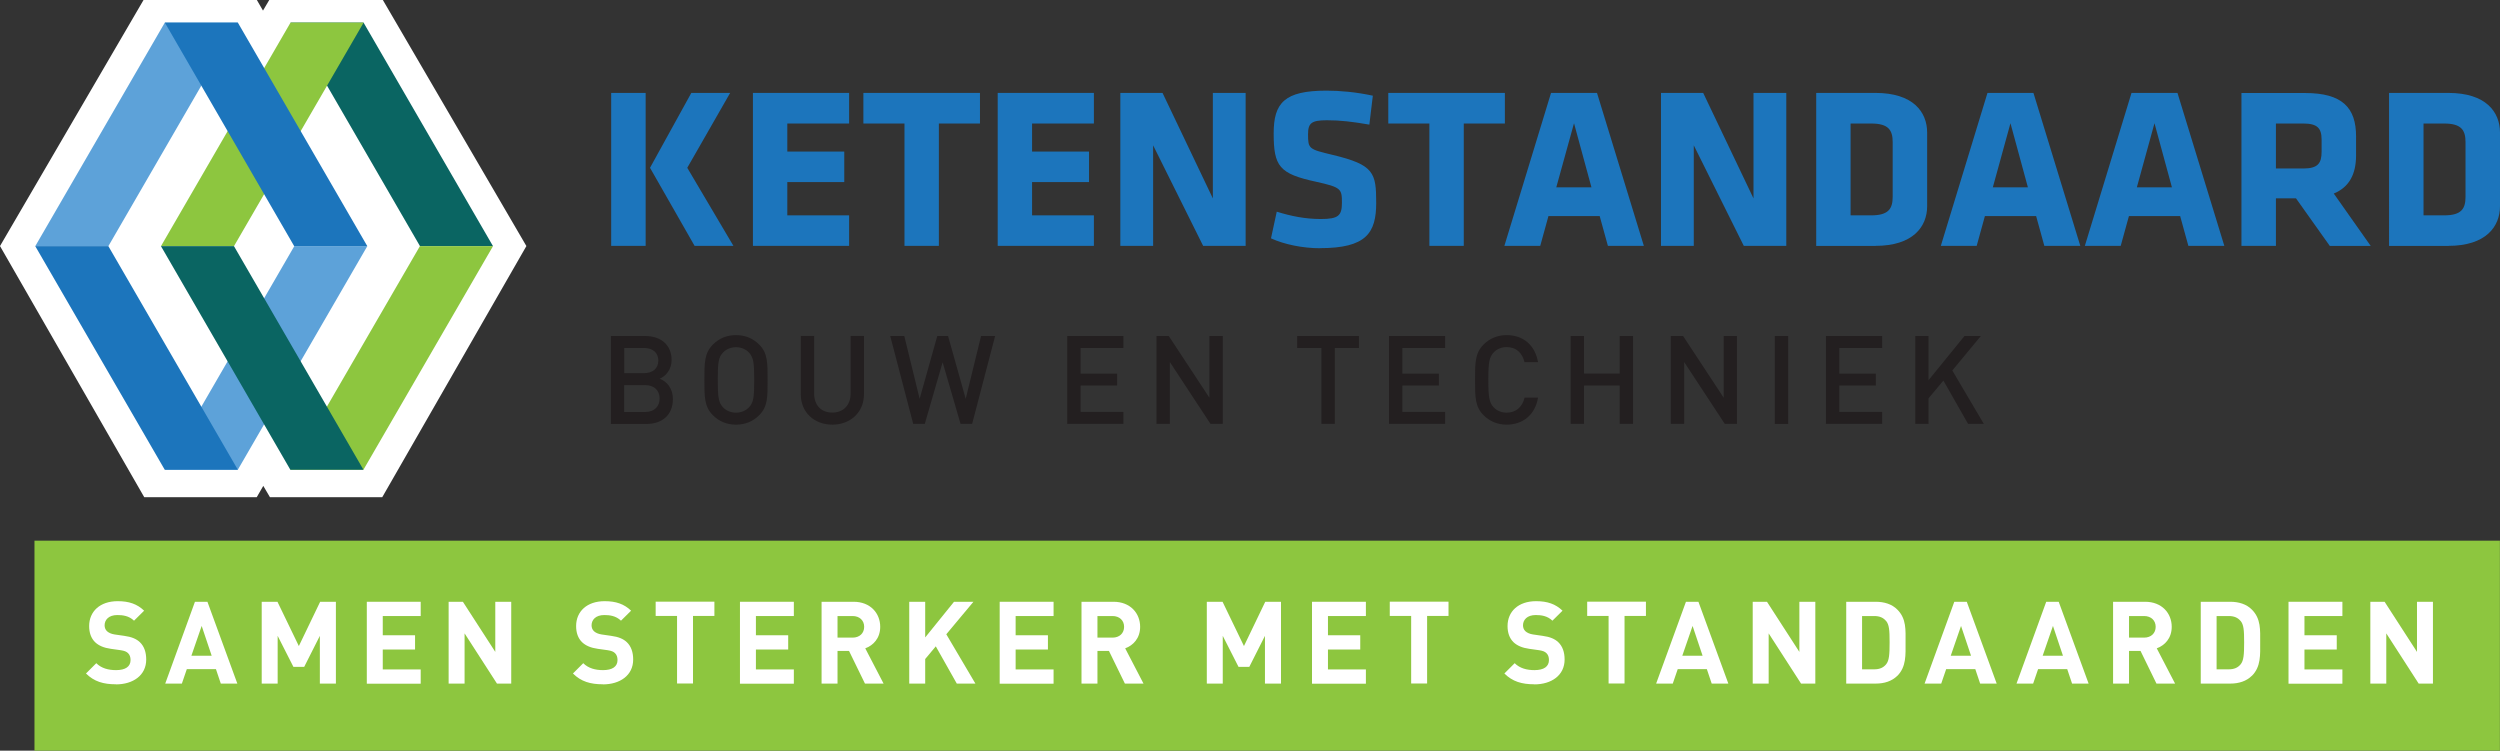 <?xml version="1.0" encoding="UTF-8"?><svg id="Layer_1" xmlns="http://www.w3.org/2000/svg" viewBox="0 0 252.38 75.78"><rect x="0" y="0" width="252.38" height="75.78" fill="#333333" stroke="none"/><defs><style>.cls-1{fill:#fff;}.cls-2{fill:#8dc63f;}.cls-3{fill:#231f20;}.cls-4{fill:#1c75bc;}.cls-5{fill:#0a6562;}.cls-6{fill:#5da2d9;}</style></defs><polygon class="cls-1" points="25.92 50.19 26.58 49.05 27.25 50.19 38.59 50.19 53.14 24.84 38.65 0 27.18 0 26.55 1.07 25.93 0 14.49 0 0 24.84 14.56 50.19 25.92 50.19"/><path class="cls-4" d="M65.62,16.94l4.17-7.56h3.92l-4.33,7.56,4.66,7.88h-3.92l-4.5-7.88Zm-3.92-7.56h3.48v15.44h-3.48V9.38Z"/><polygon class="cls-4" points="76.01 24.82 76.01 9.38 85.72 9.38 85.72 12.47 79.48 12.47 79.48 15.3 85.23 15.3 85.23 18.38 79.48 18.38 79.48 21.74 85.72 21.74 85.72 24.82 76.01 24.82"/><polygon class="cls-4" points="94.78 12.47 94.78 24.82 91.31 24.82 91.31 12.47 87.16 12.47 87.16 9.38 98.93 9.38 98.93 12.47 94.78 12.47"/><polygon class="cls-4" points="100.72 24.82 100.72 9.38 110.43 9.38 110.43 12.47 104.19 12.47 104.19 15.3 109.94 15.3 109.94 18.38 104.19 18.38 104.19 21.74 110.43 21.74 110.43 24.82 100.72 24.82"/><polygon class="cls-4" points="116.41 14.67 116.41 24.82 113.1 24.82 113.1 9.38 117.36 9.38 122.44 20.03 122.44 9.38 125.75 9.38 125.75 24.82 121.46 24.82 116.41 14.67"/><g><path class="cls-4" d="M133.29,25.06c-1.79,0-3.66-.39-4.98-1l.58-2.69c1.42,.44,2.85,.74,4.45,.74,1.79,0,2.13-.35,2.13-1.65,0-1.39-.07-1.55-2.6-2.11-3.73-.81-4.29-1.55-4.29-4.89,0-3.08,1.09-4.31,5.33-4.31,1.35,0,2.97,.14,4.68,.51l-.35,2.92c-1.76-.3-2.9-.44-4.29-.44-1.55,0-1.9,.28-1.9,1.41,0,1.48,.07,1.51,2.5,2.09,4.17,1,4.38,1.81,4.38,4.84s-1,4.57-5.66,4.57"/><polygon class="cls-4" points="147.77 12.47 147.77 24.82 144.3 24.82 144.3 12.47 140.15 12.47 140.15 9.38 151.92 9.38 151.92 12.47 147.77 12.47"/><path class="cls-4" d="M157.11,18.91h3.55l-1.76-6.47-1.79,6.47Zm8.83,5.91h-3.62l-.83-3.01h-5.17l-.83,3.01h-3.62l4.71-15.44h4.64l4.73,15.44Z"/><polygon class="cls-4" points="170.99 14.67 170.99 24.82 167.68 24.82 167.68 9.38 171.94 9.38 177.02 20.03 177.02 9.38 180.33 9.38 180.33 24.82 176.04 24.82 170.99 14.67"/><path class="cls-4" d="M191.07,14.35c0-1.21-.42-1.88-2.16-1.88h-2.09v9.27h2.09c1.74,0,2.16-.67,2.16-1.88v-5.52Zm-1.74,10.48h-5.98V9.38h5.98c3.8,0,5.22,1.92,5.22,4.01v7.42c0,2.06-1.41,4.01-5.22,4.01"/><path class="cls-4" d="M201.17,18.91h3.55l-1.76-6.47-1.78,6.47Zm8.83,5.91h-3.62l-.83-3.01h-5.17l-.83,3.01h-3.62l4.71-15.44h4.64l4.73,15.44Z"/><path class="cls-4" d="M215.71,18.91h3.55l-1.76-6.47-1.78,6.47Zm8.83,5.91h-3.62l-.83-3.01h-5.17l-.83,3.01h-3.62l4.71-15.44h4.64l4.73,15.44Z"/><path class="cls-4" d="M234.37,14.09c0-1.16-.44-1.62-1.85-1.62h-2.76v4.54h2.76c1.48,0,1.85-.53,1.85-1.69v-1.23Zm-2.57,5.93h-2.04v4.8h-3.48V9.39h6.42c3.76,0,5.15,1.48,5.15,4.38v1.9c0,1.92-.69,3.22-2.25,3.87l3.73,5.29h-4.13l-3.41-4.8Z"/><path class="cls-4" d="M248.9,14.35c0-1.21-.42-1.88-2.15-1.88h-2.09v9.27h2.09c1.74,0,2.15-.67,2.15-1.88v-5.52Zm-1.74,10.48h-5.98V9.38h5.98c3.8,0,5.22,1.92,5.22,4.01v7.42c0,2.06-1.41,4.01-5.22,4.01"/><path class="cls-3" d="M65.13,38.88h-2.12v2.71h2.12c.94,0,1.46-.57,1.46-1.36s-.52-1.35-1.46-1.35m-.12-3.75h-1.99v2.54h1.99c.86,0,1.45-.45,1.45-1.27s-.59-1.27-1.45-1.27m.25,7.67h-3.59v-8.88h3.45c1.65,0,2.68,.94,2.68,2.43,0,.96-.6,1.64-1.2,1.88,.69,.27,1.33,.94,1.33,2.06,0,1.63-1.11,2.51-2.68,2.51"/><path class="cls-3" d="M75.62,35.6c-.31-.34-.8-.55-1.32-.55s-1.01,.21-1.32,.55c-.44,.47-.52,.97-.52,2.76s.09,2.28,.52,2.75c.31,.34,.8,.55,1.32,.55s1.01-.21,1.32-.55c.44-.47,.52-.97,.52-2.75s-.09-2.28-.52-2.76m1.02,6.32c-.61,.61-1.4,.95-2.34,.95s-1.72-.34-2.33-.95c-.87-.87-.86-1.86-.86-3.57s-.01-2.69,.86-3.57c.61-.61,1.38-.95,2.33-.95s1.73,.34,2.34,.95c.87,.87,.85,1.86,.85,3.57s.03,2.69-.85,3.57"/><path class="cls-3" d="M84.02,42.87c-1.81,0-3.18-1.23-3.18-3.07v-5.89h1.35v5.82c0,1.19,.72,1.92,1.83,1.92s1.85-.74,1.85-1.92v-5.82h1.35v5.89c0,1.83-1.38,3.07-3.19,3.07"/><polygon class="cls-3" points="98.14 42.79 96.97 42.79 95.16 36.57 93.36 42.79 92.19 42.79 89.87 33.92 91.29 33.92 92.84 40.26 94.62 33.92 95.71 33.92 97.49 40.26 99.04 33.92 100.46 33.92 98.14 42.79"/><polygon class="cls-3" points="107.74 42.79 107.74 33.92 113.41 33.92 113.41 35.13 109.09 35.13 109.09 37.72 112.78 37.72 112.78 38.92 109.09 38.92 109.09 41.58 113.41 41.58 113.41 42.79 107.74 42.79"/><polygon class="cls-3" points="122.2 42.79 118.1 36.55 118.1 42.79 116.75 42.79 116.75 33.92 117.99 33.92 122.09 40.15 122.09 33.92 123.44 33.92 123.44 42.79 122.2 42.79"/><polygon class="cls-3" points="134.75 35.13 134.75 42.79 133.4 42.79 133.4 35.13 130.95 35.13 130.95 33.92 137.19 33.92 137.19 35.13 134.75 35.13"/><polygon class="cls-3" points="140.22 42.79 140.22 33.92 145.89 33.92 145.89 35.13 141.57 35.13 141.57 37.72 145.26 37.72 145.26 38.92 141.57 38.92 141.57 41.58 145.89 41.58 145.89 42.79 140.22 42.79"/><path class="cls-3" d="M152.1,42.87c-.92,0-1.72-.34-2.33-.95-.87-.87-.86-1.86-.86-3.57s-.01-2.69,.86-3.57c.61-.61,1.41-.95,2.33-.95,1.63,0,2.85,.96,3.17,2.73h-1.37c-.21-.9-.81-1.52-1.8-1.52-.52,0-1,.2-1.31,.54-.44,.47-.54,.98-.54,2.77s.1,2.3,.54,2.77c.31,.34,.79,.54,1.31,.54,.98,0,1.6-.62,1.81-1.52h1.36c-.3,1.77-1.56,2.73-3.17,2.73"/><polygon class="cls-3" points="163.51 42.79 163.51 38.92 159.91 38.92 159.91 42.79 158.56 42.79 158.56 33.92 159.91 33.92 159.91 37.71 163.51 37.71 163.51 33.92 164.86 33.92 164.86 42.79 163.51 42.79"/><polygon class="cls-3" points="174.12 42.79 170.02 36.55 170.02 42.79 168.67 42.79 168.67 33.92 169.91 33.92 174.01 40.15 174.01 33.92 175.35 33.92 175.35 42.79 174.12 42.79"/><rect class="cls-3" x="179.17" y="33.92" width="1.35" height="8.88"/><polygon class="cls-3" points="184.33 42.79 184.33 33.92 190.01 33.92 190.01 35.13 185.68 35.13 185.68 37.72 189.37 37.72 189.37 38.92 185.68 38.92 185.68 41.58 190.01 41.58 190.01 42.79 184.33 42.79"/><polygon class="cls-3" points="198.68 42.79 196.19 38.42 194.69 40.21 194.69 42.79 193.35 42.79 193.35 33.92 194.69 33.92 194.69 38.38 198.32 33.92 199.97 33.92 197.09 37.4 200.27 42.79 198.68 42.79"/><polygon class="cls-6" points="16.64 2.28 3.56 24.85 10.94 24.85 24.01 2.28 16.64 2.28"/><polygon class="cls-6" points="16.64 47.42 24.01 47.42 37.08 24.85 29.71 24.85 16.64 47.42"/><polygon class="cls-4" points="3.56 24.85 16.63 47.42 24.01 47.42 10.94 24.85 3.56 24.85"/><polygon class="cls-5" points="36.7 2.28 29.33 2.28 42.4 24.85 49.77 24.85 36.7 2.28"/><polygon class="cls-2" points="29.33 2.28 16.25 24.85 23.62 24.85 36.71 2.28 29.33 2.28"/><polygon class="cls-2" points="29.31 47.42 36.69 47.42 49.77 24.85 42.39 24.85 29.31 47.42"/><polygon class="cls-5" points="16.25 24.85 29.31 47.42 36.69 47.42 23.62 24.85 16.25 24.85"/><polygon class="cls-4" points="24.01 2.28 16.64 2.28 29.7 24.85 37.08 24.85 24.01 2.28"/></g><rect class="cls-2" x="3.48" y="54.58" width="248.89" height="21.2"/><g><path class="cls-1" d="M11.7,69.08c-1.25,0-2.2-.27-3.02-1.09l1.04-1.04c.52,.52,1.23,.7,2,.7,.95,0,1.46-.36,1.46-1.02,0-.29-.08-.53-.26-.7-.16-.15-.35-.23-.73-.29l-1-.14c-.71-.1-1.23-.32-1.6-.68-.39-.39-.59-.93-.59-1.62,0-1.47,1.09-2.51,2.88-2.51,1.14,0,1.96,.28,2.67,.96l-1.02,1.01c-.52-.5-1.15-.57-1.69-.57-.86,0-1.28,.48-1.28,1.04,0,.21,.07,.43,.24,.59,.16,.15,.43,.28,.77,.33l.97,.14c.75,.1,1.23,.31,1.58,.64,.44,.42,.64,1.02,.64,1.75,0,1.6-1.33,2.51-3.06,2.51Z"/><path class="cls-1" d="M22.29,69.01l-.49-1.46h-2.94l-.5,1.46h-1.68l3-8.26h1.26l3.02,8.26h-1.68Zm-1.93-5.82l-1.04,3.01h2.05l-1.01-3.01Z"/><path class="cls-1" d="M32.29,69.01v-4.82l-1.58,3.13h-1.09l-1.59-3.13v4.82h-1.61v-8.26h1.59l2.16,4.47,2.15-4.47h1.59v8.26h-1.61Z"/><path class="cls-1" d="M37.03,69.01v-8.26h5.44v1.44h-3.83v1.94h3.26v1.44h-3.26v2.01h3.83v1.44h-5.44Z"/><path class="cls-1" d="M50.17,69.01l-3.27-5.07v5.07h-1.61v-8.26h1.44l3.27,5.06v-5.06h1.61v8.26h-1.44Z"/><path class="cls-1" d="M60.86,69.08c-1.25,0-2.2-.27-3.02-1.09l1.04-1.04c.52,.52,1.23,.7,2,.7,.95,0,1.46-.36,1.46-1.02,0-.29-.08-.53-.26-.7-.16-.15-.35-.23-.73-.29l-1-.14c-.71-.1-1.23-.32-1.6-.68-.39-.39-.59-.93-.59-1.62,0-1.47,1.09-2.51,2.88-2.51,1.14,0,1.96,.28,2.67,.96l-1.02,1.01c-.52-.5-1.15-.57-1.69-.57-.86,0-1.28,.48-1.28,1.04,0,.21,.07,.43,.24,.59,.16,.15,.43,.28,.77,.33l.97,.14c.75,.1,1.23,.31,1.58,.64,.44,.42,.64,1.02,.64,1.75,0,1.6-1.33,2.51-3.06,2.51Z"/><path class="cls-1" d="M69.96,62.18v6.82h-1.61v-6.82h-2.16v-1.44h5.93v1.44h-2.16Z"/><path class="cls-1" d="M74.7,69.01v-8.26h5.44v1.44h-3.83v1.94h3.26v1.44h-3.26v2.01h3.83v1.44h-5.44Z"/><path class="cls-1" d="M87.32,69.01l-1.61-3.3h-1.16v3.3h-1.61v-8.26h3.24c1.68,0,2.68,1.15,2.68,2.53,0,1.16-.71,1.88-1.51,2.17l1.85,3.56h-1.87Zm-1.25-6.82h-1.52v2.18h1.52c.71,0,1.17-.45,1.17-1.09s-.46-1.09-1.17-1.09Z"/><path class="cls-1" d="M96.59,69.01l-2.12-3.76-1.07,1.28v2.48h-1.61v-8.26h1.61v3.6l2.91-3.6h1.96l-2.74,3.28,2.94,4.98h-1.88Z"/><path class="cls-1" d="M100.92,69.01v-8.26h5.44v1.44h-3.83v1.94h3.26v1.44h-3.26v2.01h3.83v1.44h-5.44Z"/><path class="cls-1" d="M113.56,69.01l-1.61-3.3h-1.16v3.3h-1.61v-8.26h3.24c1.68,0,2.68,1.15,2.68,2.53,0,1.16-.71,1.88-1.51,2.17l1.85,3.56h-1.87Zm-1.25-6.82h-1.52v2.18h1.52c.71,0,1.17-.45,1.17-1.09s-.46-1.09-1.17-1.09Z"/><path class="cls-1" d="M127.7,69.01v-4.82l-1.58,3.13h-1.09l-1.59-3.13v4.82h-1.61v-8.26h1.59l2.16,4.47,2.15-4.47h1.59v8.26h-1.61Z"/><path class="cls-1" d="M132.45,69.01v-8.26h5.44v1.44h-3.83v1.94h3.26v1.44h-3.26v2.01h3.83v1.44h-5.44Z"/><path class="cls-1" d="M144.07,62.18v6.82h-1.61v-6.82h-2.16v-1.44h5.93v1.44h-2.16Z"/><path class="cls-1" d="M154.89,69.08c-1.25,0-2.2-.27-3.02-1.09l1.04-1.04c.52,.52,1.23,.7,2,.7,.95,0,1.46-.36,1.46-1.02,0-.29-.08-.53-.26-.7-.16-.15-.35-.23-.73-.29l-1-.14c-.71-.1-1.23-.32-1.6-.68-.39-.39-.59-.93-.59-1.62,0-1.47,1.09-2.51,2.88-2.51,1.14,0,1.96,.28,2.67,.96l-1.02,1.01c-.52-.5-1.15-.57-1.69-.57-.86,0-1.28,.48-1.28,1.04,0,.21,.07,.43,.24,.59,.16,.15,.43,.28,.77,.33l.97,.14c.75,.1,1.23,.31,1.58,.64,.44,.42,.64,1.02,.64,1.75,0,1.6-1.33,2.51-3.06,2.51Z"/><path class="cls-1" d="M164,62.18v6.82h-1.61v-6.82h-2.16v-1.44h5.93v1.44h-2.16Z"/><path class="cls-1" d="M172.8,69.01l-.49-1.46h-2.94l-.5,1.46h-1.68l3.01-8.26h1.26l3.02,8.26h-1.68Zm-1.93-5.82l-1.04,3.01h2.05l-1.01-3.01Z"/><path class="cls-1" d="M181.82,69.01l-3.27-5.07v5.07h-1.61v-8.26h1.44l3.27,5.06v-5.06h1.61v8.26h-1.44Z"/><path class="cls-1" d="M191.54,68.22c-.55,.55-1.32,.79-2.18,.79h-2.98v-8.26h2.98c.86,0,1.64,.24,2.18,.79,.93,.93,.83,2.07,.83,3.31s.09,2.45-.83,3.38Zm-1.13-5.52c-.28-.34-.65-.51-1.21-.51h-1.22v5.38h1.22c.56,0,.93-.17,1.21-.51,.3-.37,.35-.96,.35-2.22s-.05-1.77-.35-2.15Z"/><path class="cls-1" d="M199.9,69.01l-.49-1.46h-2.94l-.5,1.46h-1.68l3-8.26h1.26l3.02,8.26h-1.68Zm-1.93-5.82l-1.04,3.01h2.05l-1.01-3.01Z"/><path class="cls-1" d="M209.18,69.01l-.49-1.46h-2.94l-.5,1.46h-1.68l3-8.26h1.26l3.02,8.26h-1.68Zm-1.93-5.82l-1.04,3.01h2.05l-1.01-3.01Z"/><path class="cls-1" d="M217.7,69.01l-1.61-3.3h-1.16v3.3h-1.61v-8.26h3.24c1.68,0,2.68,1.15,2.68,2.53,0,1.16-.71,1.88-1.51,2.17l1.85,3.56h-1.87Zm-1.25-6.82h-1.52v2.18h1.52c.71,0,1.17-.45,1.17-1.09s-.46-1.09-1.17-1.09Z"/><path class="cls-1" d="M227.33,68.22c-.55,.55-1.32,.79-2.18,.79h-2.98v-8.26h2.98c.86,0,1.64,.24,2.18,.79,.93,.93,.84,2.07,.84,3.31s.09,2.45-.84,3.38Zm-1.13-5.52c-.28-.34-.65-.51-1.21-.51h-1.22v5.38h1.22c.56,0,.93-.17,1.21-.51,.3-.37,.35-.96,.35-2.22s-.05-1.77-.35-2.15Z"/><path class="cls-1" d="M231.03,69.01v-8.26h5.44v1.44h-3.83v1.94h3.26v1.44h-3.26v2.01h3.83v1.44h-5.44Z"/><path class="cls-1" d="M244.17,69.01l-3.27-5.07v5.07h-1.61v-8.26h1.44l3.27,5.06v-5.06h1.61v8.26h-1.44Z"/></g></svg>
